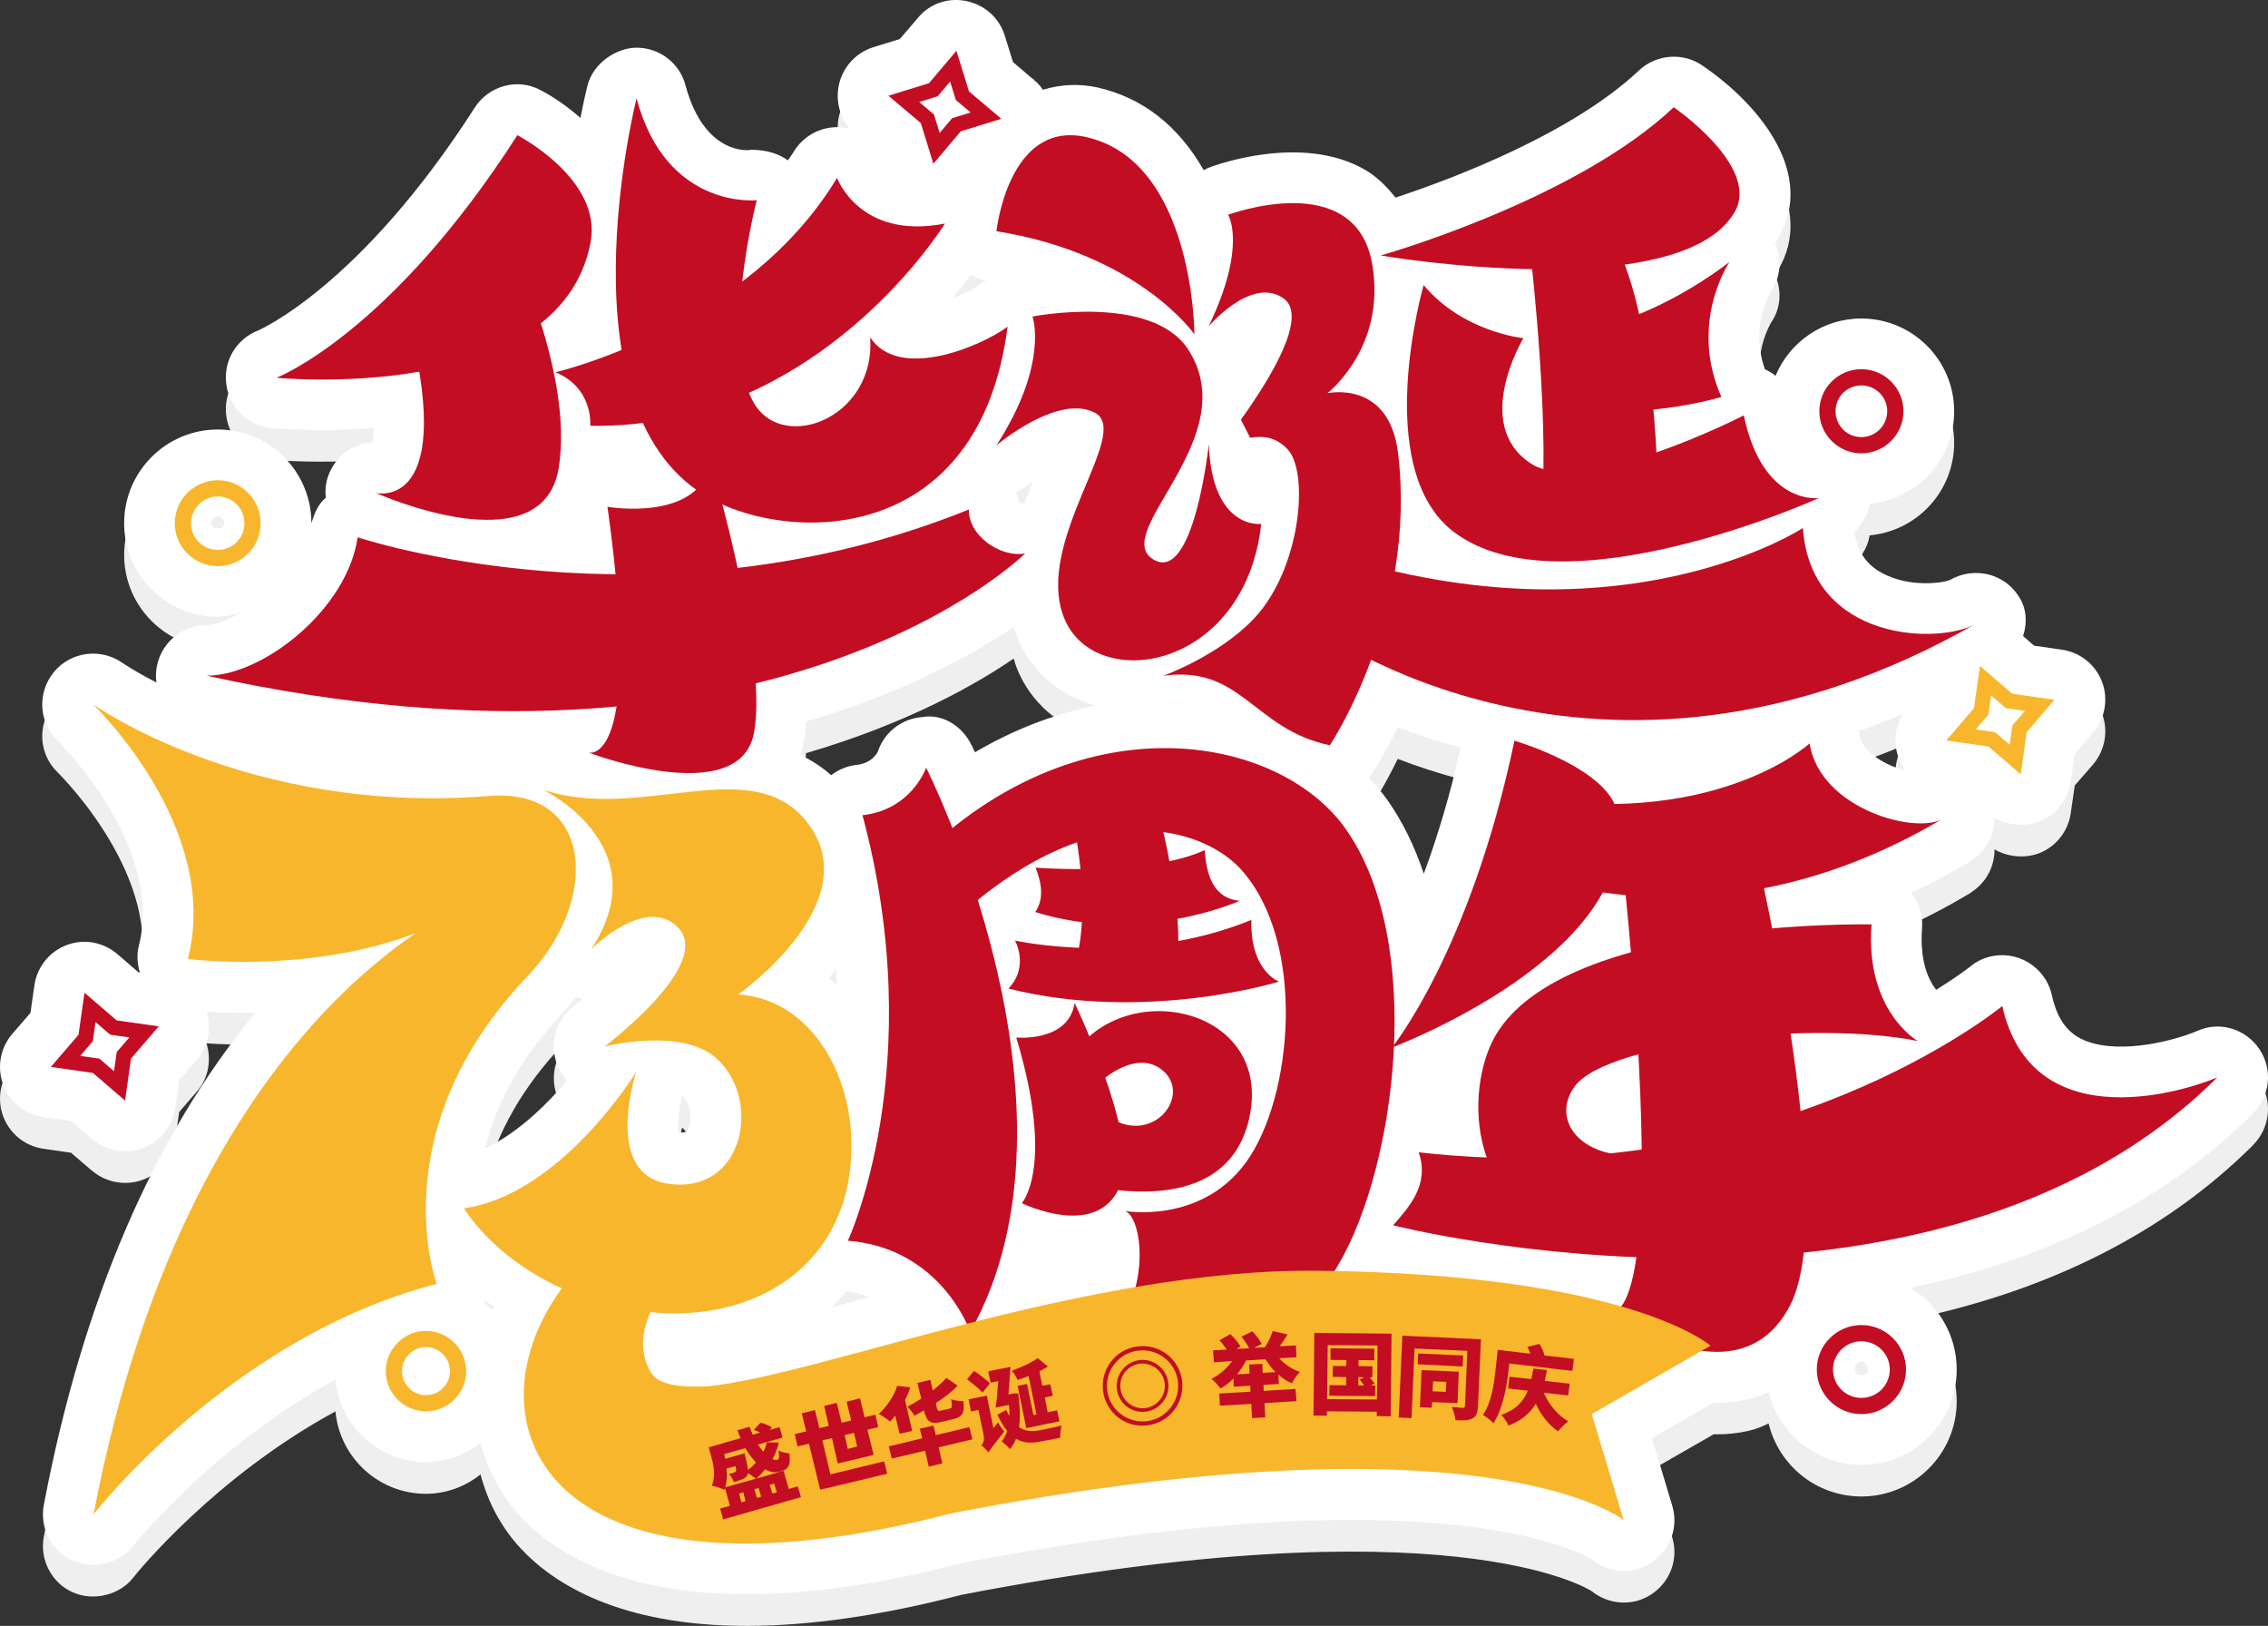 <?xml version="1.0" encoding="iso-8859-1"?>
<!-- Generator: Adobe Illustrator 22.1.0, SVG Export Plug-In . SVG Version: 6.00 Build 0)  -->
<svg version="1.1" id="&#x56FE;&#x5C42;_1" xmlns="http://www.w3.org/2000/svg" xmlns:xlink="http://www.w3.org/1999/xlink" x="0px"
	 y="0px" viewBox="0 0 841.954 603.462" style="enable-background:new 0 0 841.954 603.462;" xml:space="preserve">
<rect x="0" y="0" width="841.954" height="603.462" fill="#333333" stroke="none"/>
<g>
	<path style="fill:#EFEFEF;" d="M838.787,401.213c-4.992-7.567-14.765-10.562-22.91-6.884c-10.93,4.572-31.475,9.038-43.508,2.89
		c-5.465-2.837-8.88-7.987-10.667-16.184c-1.419-6.305-6.095-11.56-12.296-13.714c-6.305-2.154-13.084-0.893-18.023,3.205
		c-1.261,0.998-5.622,4.256-12.611,8.618c-2.627-3.363-6.2-10.299-5.255-22.805c0.42-4.729-1.051-9.458-3.993-13.189
		c6.936-3.258,13.662-6.778,20.283-10.719c0.893-0.473,1.787-1.051,2.47-1.576c5.36-3.678,8.197-9.563,8.145-15.606
		c4.782,2.837,11.192,3.415,16.342,1.524c6.411-2.417,11.035-8.145,11.98-15.028l1.471-10.194l6.778-7.777
		c4.466-5.255,5.78-12.506,3.363-18.917c-2.417-6.463-8.197-11.035-15.028-11.98l-10.194-1.471l-4.099-3.573
		c1.629-5.044,1.261-9.931-1.209-14.082c-2.522-4.309-6.568-7.409-11.402-8.723c-4.834-1.209-9.984-0.631-14.45,1.944
		c-2.207,1.103-14.87,3.048-25.064-2.417c-6.043-3.153-9.406-8.092-10.509-15.396c3.1-2.995,5.044-6.621,5.675-10.457
		c17.55-1.576,31.37-16.342,31.37-34.312c0-18.969-15.448-34.418-34.47-34.418c-14.345,0-26.641,8.775-31.843,21.281
		c-1.103-0.946-2.417-1.734-3.783-2.365c-0.053-0.053-0.105-0.053-0.158-0.105c-5.833-16.289,2.417-29.215,2.47-29.321
		c3.521-5.255,3.836-11.875,1.209-17.655c0.473-0.473,0.893-0.998,1.261-1.629c13.925-23.646-6.463-49.341-28.165-64.106
		c-7.041-4.939-17.077-4.256-23.541,1.839c-24.907,23.488-69.045,40.145-90.379,47.186c-3.468-4.466-7.304-7.987-11.245-10.299
		c-23.698-13.714-56.224-1.471-57.59-0.998c-0.788,0.315-1.576,0.683-2.365,1.103C437.389,58.352,424.095,48,407.438,44.217
		c-6.621-1.419-13.189-1.261-20.283,0.841c-0.946-1.366-1.997-2.575-3.258-3.573l-0.263-0.263l0.21-0.525l-0.368,0.42l-7.409-6.306
		l-3.048-9.774c-1.997-6.568-7.409-11.508-14.45-12.926c-7.041-1.366-13.767,1.261-17.866,6.358l-6.673,7.777l-9.721,2.995
		c-6.621,2.049-11.56,7.514-12.926,14.24c-1.209,5.833,0.42,11.77,4.204,16.132c-0.998-0.263-2.049-0.473-3.1-0.578
		c-7.251-0.683-14.187,2.943-17.866,9.09c-0.683,1.103-1.419,2.154-2.154,3.153c-3.415-2.522-7.882-3.888-13.662-3.941
		c-0.21,0.263-17.235,2.522-24.329-23.908c-2.154-8.25-9.616-13.977-18.181-13.977c-7.094,0-16.079,5.412-18.233,14.187
		c-0.158,0.631-1.261,4.992-2.575,11.875c-4.834-4.204-9.931-7.777-14.713-10.246c-8.355-4.677-19.284-1.839-24.591,6.516
		c-42.51,66.313-79.975,82.444-80.29,82.602c-8.197,3.153-13.084,11.402-11.875,20.073c1.156,8.67,8.092,15.343,16.815,16.237
		c2.102,0.158,19.179,1.471,37.833-0.105c-0.053,2.259-0.21,3.993-0.42,5.307c-7.304,0.473-14.03,5.412-16.499,12.769
		c-0.841,2.522-1.103,5.149-0.788,7.829c-2.91,2.365-4.269,5.898-5.36,9.432c-0.013-19.166-15.56-34.759-34.733-34.759
		c-19.179,0-34.785,15.606-34.785,34.785s15.606,34.733,34.785,34.733c3.14,0,5.964-0.998,8.854-1.787
		c-4.795,2.811-9.419,4.834-12.953,4.834c-9.563,0-17.655,7.199-18.759,16.762c-0.158,1.576-0.158,3.1,0.053,4.571
		c-7.672-3.941-12.033-6.883-12.664-7.304c-8.04-5.622-19.179-4.151-25.38,3.415c-6.306,7.724-5.675,18.706,1.419,25.537
		c1.629,1.629,39.462,39.514,30.056,76.297c-0.814,3.232-0.466,6.516,0.407,9.695l-0.512-0.079l-7.724-6.673
		c-5.255-4.571-12.664-5.885-18.917-3.415c-6.463,2.417-11.035,8.197-11.98,14.976l-1.471,10.194l-6.726,7.777
		c-4.519,5.255-5.78,12.506-3.363,18.917s8.145,11.035,14.976,11.98l10.194,1.471l7.829,6.726h0.053
		c3.363,2.89,7.724,4.466,12.191,4.466c2.365,0,4.677-0.42,6.673-1.209c6.411-2.417,10.982-8.145,11.928-14.923l1.471-10.194
		l6.673-7.724c4.256-4.939,5.347-11.639,3.468-17.76c4.979,0.342,10.798,0.578,18.128,0.42
		c-37.728,45.662-64.158,107.036-78.503,182.597c-1.681,8.512,2.837,17.235,10.614,20.703c7.777,3.521,17.655,1.051,22.647-5.517
		c1.261-1.629,30.109-37.255,74.983-61.584c1.576,17.13,16.026,30.582,33.577,30.582c7.409,0,14.503-2.575,20.283-7.199
		c2.732,10.404,7.724,19.705,14.818,27.376c12.191,13.136,36.624,28.848,84.021,28.848c23.435,0,50.339-3.888,79.607-11.508
		c180.39-34.733,232.305-2.47,233.987-1.419c6.463,5.255,15.659,5.727,22.385,1.103c6.936-4.677,9.984-13.136,7.567-21.071
		l-7.514-25.064l22.963-13.189l1.156,0.053c3.993,0,7.882-0.42,11.613-1.261c2.785-0.631,5.255-1.629,7.567-2.785
		c3.731,15.554,17.76,27.114,34.47,27.114c19.495,0,35.363-15.869,35.363-35.363c0-12.821-6.883-24.119-17.182-30.319
		c52.178-10.877,94.898-32.578,127.214-64.736v-0.053C842.781,418.606,843.779,408.622,838.787,401.213z M704.9,293.284
		c0.631,1.576,1.419,3.048,2.365,4.414c-2.89-0.736-6.358-1.997-9.668-4.099c-2.417-1.524-6.568-4.677-7.251-8.828
		c-0.053-0.578-0.21-1.156-0.315-1.681c5.36-1.839,10.824-3.941,16.447-6.305C703.429,281.724,702.798,287.819,704.9,293.284z
		 M693.445,520.072c0,2.732-4.887,2.732-4.887,0c0-1.629,1.314-2.943,2.47-2.943C692.132,517.129,693.445,518.443,693.445,520.072z
		 M663.461,172.021c-0.007-0.013-0.007-0.013-0.007-0.013l0,0C663.461,172.008,663.455,172.008,663.461,172.021z M595.566,423.269
		l-0.013-0.013v-0.026l0.013,0.013C595.566,423.256,595.566,423.256,595.566,423.269z M542.271,289.238
		c-3.731,16.604-8.302,32.263-13.714,46.818c-3.468-10.404-8.039-19.652-13.662-27.587c-1.892-2.627-4.099-5.255-6.778-7.987
		c0.42-0.525,0.841-1.051,1.209-1.629c0.525-0.736,4.519-6.884,9.563-17.182C526.087,284.456,534.021,287.031,542.271,289.238z
		 M441.672,276.719c-0.013,0-0.013,0-0.026,0l0,0C441.652,276.719,441.665,276.719,441.672,276.719z M183.541,496.847
		c-0.21,0.368-0.473,0.788-0.683,1.156c-0.998-0.998-2.049-1.944-3.205-2.89c0.105-0.263,0.21-0.473,0.315-0.736
		C181.176,495.218,182.385,496.058,183.541,496.847z M207.396,408.254c0.841,1.681,1.839,3.205,3.1,4.572
		c-6.095,7.251-17.55,19.284-30.529,25.222c4.571-18.076,14.503-35.206,29.583-51.022c1.629-1.681,2.943-3.468,4.204-5.255
		c0.893,0.263,1.787,0.525,2.732,0.683c-1.103,0.893-2.259,1.787-3.415,2.627C205.978,390.441,203.613,400.162,207.396,408.254z
		 M310.334,371.209c0.158,2.049,0.21,4.046,0.315,6.095c-0.946-0.841-1.944-1.681-2.943-2.47
		C308.6,373.679,309.493,372.471,310.334,371.209z M314.117,491.066c3.31,0.368,6.148,1.103,8.618,2.154l-4.624,1.209
		c-3.153,0.841-6.253,1.681-9.248,2.47C310.701,495.007,312.435,493.063,314.117,491.066z M342.492,277.888
		c-7.567,0.525-14.082,5.465-16.552,12.664c-0.21,0.578-2.154,4.466-7.882,5.097c-3.521,0.368-6.831,1.787-9.511,3.836
		c-3.415-3.048-7.251-5.57-11.56-7.567c0.578-1.314,1.051-2.837,1.314-4.414c0.525-2.522,0.788-5.255,0.893-7.934
		c38.201-11.192,63.686-25.905,77.137-35.153c0.315,1.209,0.683,2.417,1.156,3.626c5.097,12.664,15.606,21.807,29.268,25.59
		c-15.343,3.1-30.424,8.88-44.822,17.34c-0.683-1.524-1.156-2.47-1.314-2.732C357.099,280.988,349.638,276.627,342.492,277.888z
		 M366.137,115.994c-1.209,0.473-2.312,1.103-3.363,1.892c-1.944,1.419-5.255,3.1-9.143,4.466c2.785-3.31,5.097-6.253,6.884-8.618
		C362.249,114.786,364.141,115.574,366.137,115.994z M383.372,190.399c-0.998,2.627-1.997,5.36-2.995,8.092
		c-0.368,0-0.736-0.053-1.103-0.053c-0.315,0-0.578,0.053-0.893,0.053c-0.21-1.471-0.578-2.89-1.051-4.256
		c1.681-0.631,3.31-1.576,4.729-2.785C382.479,191.135,382.899,190.767,383.372,190.399z M251.903,432.058
		c-0.315-2.943,0.053-8.355,1.314-13.557c0.053,0.053,0.105,0.053,0.105,0.105c3.153,2.68,3.731,8.723,2.154,12.243
		C255.16,431.637,254.635,432.268,251.903,432.058z M83.336,205.953c0,2.732-4.939,2.627-4.992,0c0-1.366,1.156-2.522,2.522-2.522
		c1.261,0,2.292,1.13,2.378,2.43l-4.9,0.092H83.336z"/>
	<path style="fill:#FFFFFF;" d="M838.787,389.46c-4.992-7.567-14.765-10.562-22.91-6.884c-10.93,4.572-31.475,9.038-43.508,2.89
		c-5.465-2.837-8.88-7.987-10.667-16.184c-1.419-6.306-6.095-11.56-12.296-13.714c-6.305-2.154-13.084-0.893-18.023,3.205
		c-1.261,0.998-5.622,4.256-12.611,8.618c-2.627-3.363-6.2-10.299-5.255-22.805c0.42-4.729-1.051-9.458-3.993-13.189
		c6.936-3.258,13.662-6.778,20.283-10.719c0.893-0.473,1.787-1.051,2.47-1.576c5.36-3.678,8.197-9.563,8.145-15.606
		c4.782,2.837,11.192,3.415,16.342,1.524c6.411-2.417,11.035-8.145,11.98-15.028l1.471-10.194l6.778-7.777
		c4.466-5.255,5.78-12.506,3.363-18.917c-2.417-6.463-8.197-11.035-15.028-11.98l-10.194-1.471l-4.099-3.573
		c1.629-5.044,1.261-9.931-1.209-14.082c-2.522-4.309-6.568-7.409-11.402-8.723c-4.834-1.209-9.984-0.631-14.45,1.944
		c-2.207,1.103-14.87,3.048-25.064-2.417c-6.043-3.153-9.406-8.092-10.509-15.396c3.1-2.995,5.044-6.621,5.675-10.457
		c17.55-1.576,31.37-16.342,31.37-34.312c0-18.969-15.448-34.418-34.47-34.418c-14.345,0-26.641,8.775-31.843,21.281
		c-1.103-0.946-2.417-1.734-3.783-2.365c-0.053-0.053-0.105-0.053-0.158-0.105c-5.833-16.289,2.417-29.215,2.47-29.321
		c3.521-5.255,3.836-11.875,1.209-17.655c0.473-0.473,0.893-0.998,1.261-1.629c13.925-23.646-6.463-49.341-28.165-64.106
		c-7.041-4.939-17.077-4.256-23.541,1.839c-24.907,23.488-69.045,40.145-90.379,47.186c-3.468-4.466-7.304-7.987-11.245-10.299
		c-23.698-13.714-56.224-1.471-57.59-0.998c-0.788,0.315-1.576,0.683-2.365,1.103c-9.458-16.552-22.752-26.903-39.409-30.687
		c-6.621-1.419-13.189-1.261-20.283,0.841c-0.946-1.366-1.997-2.575-3.258-3.573l-0.263-0.263l0.21-0.525l-0.368,0.42l-7.409-6.306
		l-3.048-9.774c-1.997-6.568-7.409-11.508-14.45-12.926c-7.041-1.366-13.767,1.261-17.866,6.358l-6.673,7.777l-9.721,2.995
		c-6.621,2.049-11.56,7.514-12.926,14.24c-1.209,5.833,0.42,11.77,4.204,16.132c-0.998-0.263-2.049-0.473-3.1-0.578
		c-7.251-0.683-14.187,2.943-17.866,9.09c-0.683,1.103-1.419,2.154-2.154,3.153c-3.415-2.522-7.882-3.888-13.662-3.941
		c-0.21,0.263-17.235,2.522-24.329-23.908c-2.154-8.25-9.616-13.977-18.181-13.977c-7.094,0-16.079,5.412-18.233,14.187
		c-0.158,0.631-1.261,4.992-2.575,11.875c-4.834-4.204-9.931-7.777-14.713-10.246c-8.355-4.677-19.284-1.839-24.591,6.516
		c-42.51,66.313-79.975,82.444-80.29,82.602c-8.197,3.153-13.084,11.402-11.875,20.073c1.156,8.67,8.092,15.343,16.815,16.237
		c2.102,0.158,19.179,1.471,37.833-0.105c-0.053,2.259-0.21,3.993-0.42,5.307c-7.304,0.473-14.03,5.412-16.499,12.769
		c-0.841,2.522-1.103,5.149-0.788,7.829c-2.91,2.365-4.269,5.898-5.36,9.432c-0.013-19.166-15.56-34.759-34.733-34.759
		c-19.179,0-34.785,15.606-34.785,34.785s15.606,34.733,34.785,34.733c3.14,0,5.964-0.998,8.854-1.787
		c-4.795,2.811-9.419,4.834-12.953,4.834c-9.563,0-17.655,7.199-18.759,16.762c-0.158,1.576-0.158,3.1,0.053,4.571
		c-7.672-3.941-12.033-6.883-12.664-7.304c-8.04-5.622-19.179-4.151-25.38,3.415c-6.306,7.724-5.675,18.706,1.419,25.537
		c1.629,1.629,39.462,39.514,30.056,76.297c-0.814,3.232-0.466,6.516,0.407,9.695l-0.512-0.079l-7.724-6.673
		c-5.255-4.572-12.664-5.885-18.917-3.415c-6.463,2.417-11.035,8.197-11.98,14.976l-1.471,10.194l-6.726,7.777
		c-4.519,5.255-5.78,12.506-3.363,18.916c2.417,6.411,8.145,11.035,14.976,11.98l10.194,1.471l7.829,6.726h0.053
		c3.363,2.89,7.724,4.466,12.191,4.466c2.365,0,4.677-0.42,6.673-1.209c6.411-2.417,10.982-8.145,11.928-14.923l1.471-10.194
		l6.673-7.724c4.256-4.939,5.347-11.639,3.468-17.76c4.979,0.342,10.798,0.578,18.128,0.42
		C57.063,421.566,30.632,482.939,16.287,558.5c-1.681,8.512,2.837,17.235,10.614,20.703c7.777,3.521,17.655,1.051,22.647-5.517
		c1.261-1.629,30.109-37.255,74.983-61.584c1.576,17.13,16.026,30.582,33.577,30.582c7.409,0,14.503-2.575,20.283-7.199
		c2.732,10.404,7.724,19.705,14.818,27.376c12.191,13.136,36.624,28.848,84.021,28.848c23.435,0,50.339-3.888,79.607-11.508
		c180.39-34.733,232.305-2.47,233.987-1.419c6.463,5.255,15.659,5.727,22.385,1.103c6.936-4.677,9.984-13.136,7.567-21.071
		l-7.514-25.064l22.963-13.189l1.156,0.053c3.993,0,7.882-0.42,11.613-1.261c2.785-0.63,5.255-1.629,7.567-2.785
		c3.731,15.554,17.76,27.114,34.47,27.114c19.495,0,35.363-15.869,35.363-35.363c0-12.821-6.883-24.119-17.182-30.319
		c52.178-10.877,94.898-32.578,127.214-64.736v-0.053C842.781,406.853,843.779,396.869,838.787,389.46z M704.9,281.531
		c0.631,1.576,1.419,3.048,2.365,4.414c-2.89-0.736-6.358-1.997-9.668-4.099c-2.417-1.524-6.568-4.677-7.251-8.828
		c-0.053-0.578-0.21-1.156-0.315-1.681c5.36-1.839,10.824-3.941,16.447-6.305C703.429,269.971,702.798,276.066,704.9,281.531z
		 M693.445,508.319c0,2.732-4.887,2.732-4.887,0c0-1.629,1.314-2.943,2.47-2.943C692.132,505.377,693.445,506.69,693.445,508.319z
		 M663.461,160.269c-0.007-0.013-0.007-0.013-0.007-0.013l0,0C663.461,160.255,663.455,160.255,663.461,160.269z M595.566,411.517
		l-0.013-0.013v-0.026l0.013,0.013C595.566,411.503,595.566,411.503,595.566,411.517z M542.271,277.485
		c-3.731,16.604-8.302,32.263-13.714,46.818c-3.468-10.404-8.039-19.652-13.662-27.587c-1.892-2.627-4.099-5.255-6.778-7.987
		c0.42-0.525,0.841-1.051,1.209-1.629c0.525-0.736,4.519-6.884,9.563-17.182C526.087,272.704,534.021,275.278,542.271,277.485z
		 M441.672,264.966c-0.013,0-0.013,0-0.026,0l0,0C441.652,264.966,441.665,264.966,441.672,264.966z M183.541,485.094
		c-0.21,0.368-0.473,0.788-0.683,1.156c-0.998-0.998-2.049-1.944-3.205-2.89c0.105-0.263,0.21-0.473,0.315-0.736
		C181.176,483.465,182.385,484.306,183.541,485.094z M207.396,396.502c0.841,1.681,1.839,3.205,3.1,4.572
		c-6.095,7.251-17.55,19.284-30.529,25.222c4.571-18.076,14.503-35.206,29.583-51.022c1.629-1.681,2.943-3.468,4.204-5.255
		c0.893,0.263,1.787,0.525,2.732,0.683c-1.103,0.893-2.259,1.787-3.415,2.627C205.978,378.689,203.613,388.41,207.396,396.502z
		 M310.334,359.457c0.158,2.049,0.21,4.046,0.315,6.095c-0.946-0.841-1.944-1.681-2.943-2.47
		C308.6,361.926,309.493,360.718,310.334,359.457z M314.117,479.314c3.31,0.368,6.148,1.103,8.618,2.154l-4.624,1.209
		c-3.153,0.841-6.253,1.681-9.248,2.47C310.701,483.255,312.435,481.311,314.117,479.314z M342.492,266.135
		c-7.567,0.525-14.082,5.465-16.552,12.664c-0.21,0.578-2.154,4.466-7.882,5.097c-3.521,0.368-6.831,1.787-9.511,3.836
		c-3.415-3.048-7.251-5.57-11.56-7.567c0.578-1.314,1.051-2.837,1.314-4.414c0.525-2.522,0.788-5.255,0.893-7.934
		c38.201-11.192,63.686-25.905,77.137-35.153c0.315,1.209,0.683,2.417,1.156,3.626c5.097,12.664,15.606,21.807,29.268,25.59
		c-15.343,3.1-30.424,8.88-44.822,17.34c-0.683-1.524-1.156-2.47-1.314-2.732C357.099,269.236,349.638,264.874,342.492,266.135z
		 M366.137,104.242c-1.209,0.473-2.312,1.103-3.363,1.892c-1.944,1.419-5.255,3.1-9.143,4.466c2.785-3.31,5.097-6.253,6.884-8.618
		C362.249,103.033,364.141,103.821,366.137,104.242z M383.372,178.647c-0.998,2.627-1.997,5.36-2.995,8.092
		c-0.368,0-0.736-0.053-1.103-0.053c-0.315,0-0.578,0.053-0.893,0.053c-0.21-1.471-0.578-2.89-1.051-4.256
		c1.681-0.631,3.31-1.576,4.729-2.785C382.479,179.382,382.899,179.014,383.372,178.647z M251.903,420.305
		c-0.315-2.943,0.053-8.355,1.314-13.557c0.053,0.053,0.105,0.053,0.105,0.105c3.153,2.68,3.731,8.723,2.154,12.243
		C255.16,419.884,254.635,420.515,251.903,420.305z M83.336,194.2c0,2.732-4.939,2.627-4.992,0c0-1.366,1.156-2.522,2.522-2.522
		c1.261,0,2.292,1.13,2.378,2.43l-4.9,0.092H83.336z"/>
	<g>
		<path style="fill:#FFFFFF;" d="M832.639,409.428c4.519-4.519,5.255-11.665,1.681-16.972c-3.573-5.36-10.457-7.514-16.394-4.939
			c-10.194,4.256-33.419,10.299-48.027,2.732c-6.883-3.573-11.297-10.036-13.452-19.81c-0.998-4.519-4.361-8.25-8.775-9.774
			c-4.414-1.524-9.301-0.683-12.926,2.312c-0.197,0.184-6.161,4.834-16.71,11.219c-2.273-1.721-11.389-9.721-9.879-30.082
			c0.315-3.678-0.946-7.304-3.415-10.036c-1.879-2.023-4.585-2.654-7.225-3.284c9.668-4.007,19.586-8.88,29.715-14.844
			c0.683-0.368,1.366-0.788,1.997-1.261c5.938-4.099,7.567-12.243,3.626-18.339c-3.993-6.043-11.928-8.04-18.128-4.256
			c-2.837,0.368-11.718-0.473-19.967-5.675c-3.941-2.47-8.775-6.673-9.721-12.611c-0.342-2.115-1.366-3.954-2.601-5.609
			c12.375-3.954,25.117-9.143,38.214-15.475l-0.617,4.322l-7.724,9.09c-3.205,3.731-4.151,8.88-2.365,13.504
			c1.734,4.572,5.833,7.829,10.667,8.512l11.77,1.681l8.985,7.724c2.47,2.154,5.622,3.258,8.775,3.258
			c1.576,0,3.205-0.263,4.729-0.841c4.624-1.734,7.882-5.885,8.565-10.719l1.681-11.77l7.777-8.985
			c3.205-3.731,4.151-8.88,2.417-13.504c-1.734-4.624-5.833-7.882-10.719-8.565l-11.77-1.681l-8.322-7.159
			c2.246-4.02,3.146-8.631,0.65-12.913c-3.678-6.358-11.928-8.565-18.286-4.887c-0.158,0.053-0.263,0.158-0.42,0.21
			c-3.836,1.997-18.496,3.678-30.056-2.417c-8.42-4.388-12.861-11.783-13.622-22.424c4.46-3.258,7.186-8.526,5.675-13.977
			c0.88,0.079,1.642,0.512,2.535,0.512c16.026,0,29.11-13.031,29.11-29.058s-13.084-29.058-29.11-29.058
			s-29.058,13.031-29.058,29.058c0,2.706,0.847,5.149,1.544,7.632c-1.117-2.43-2.161-5.215-2.91-8.841
			c-0.893-4.151-3.626-7.619-7.409-9.406c-0.578-0.276-1.235,0.21-1.839,0.026c-0.026-0.066,0.026-0.131,0-0.184
			c-8.88-20.073,1.366-36.362,1.892-37.15c3.271-4.887,2.47-11.087-1.143-15.58c0.998-1.261,2.627-2.049,3.455-3.442
			c12.033-20.44-6.778-43.455-26.588-56.96c-5.149-3.573-12.243-2.995-16.815,1.314c-27.665,26.115-78.057,43.85-96.126,49.63
			c-3.691-5.544-7.921-9.668-11.856-11.954c-20.808-12.033-49.813-1.839-52.966-0.631c-2.443,0.92-4.434,2.457-6.056,4.335
			c-7.363-15.37-19.232-29.268-38.923-33.708c-7.803-1.892-14.989-0.539-21.675,2.286c-0.762-2.365-2.095-4.532-4.072-6.174
			l-9.038-7.672l-3.521-11.297c-1.419-4.677-5.307-8.197-10.141-9.196c-4.887-0.788-9.774,0.683-12.926,4.519l-7.672,8.985
			l-11.245,3.468c-4.729,1.471-8.25,5.36-9.248,10.194c-0.998,4.782,0.736,9.774,4.519,12.926l8.985,7.672l3.468,11.297
			c0.657,2.115,1.938,3.875,3.429,5.386c-9.668-1.366-13.051-7.304-13.728-8.907c-1.839-4.729-6.148-8.04-11.245-8.565
			c-5.255-0.42-10.194,2.049-12.821,6.463c-2.01,3.337-4.512,6.122-6.805,9.169c-0.473-0.906-0.723-1.905-1.392-2.706
			c-2.785-3.258-6.936-4.571-11.402-4.677c-4.256,0.683-22.857,0.21-30.372-27.849c-1.524-5.885-6.883-9.984-12.979-9.984
			c-5.202,0-11.56,4.151-13.031,10.141c-0.315,1.261-2.299,9.537-4.217,21.452c-6.726-7.238-14.476-13.123-20.848-16.407
			c-6.095-3.363-13.767-1.209-17.498,4.677c-43.771,68.362-82.55,84.599-82.865,84.704c-5.833,2.259-9.353,8.197-8.512,14.345
			c0.841,6.2,5.833,10.982,12.033,11.613c1.103,0.105,8.145,0.736,18.496,0.736c6.792,0,15.199-0.447,24.073-1.353
			c0.795,13.136-1.846,16.644-1.32,16.907c-6.621-1.681-13.557,2.207-15.764,8.775c-1.064,3.087-0.736,6.279,0.368,9.13
			c-0.473,0.21-1.025-0.092-1.471,0.171c-3.415,2.102-5.675,5.57-6.253,9.511c-2.995,20.545-28.848,39.882-42.72,39.882
			c-6.884,0-12.611,5.149-13.399,11.98c-0.736,6.831,3.783,13.136,10.509,14.608c43.981,9.668,83.022,13.557,117.335,13.557
			c5.215,0,9.603-0.617,14.601-0.788c-0.256,1.261,0.118,2.443,0.23,3.691c-0.039-0.013-0.079,0-0.118-0.013
			c-4.099-1.392-8.026-0.145-11.376,2.128c-4.348-0.709-9.044-0.893-14.056-0.447c-82.497,6.936-137.565-31.212-138.196-31.633
			c-5.727-4.046-13.714-3.048-18.128,2.417c-4.466,5.465-4.046,13.399,1.051,18.286c0.42,0.42,41.879,40.881,31.475,81.446
			c-0.946,3.731-0.263,7.724,1.892,10.93c2.154,3.153,5.57,5.255,9.406,5.78c1.419,0.158,17.55,2.47,39.147,0.578
			c-32.211,35.468-67.416,94.215-85.597,189.69c-1.209,6.095,1.997,12.243,7.672,14.765c1.787,0.841,3.626,1.209,5.517,1.209
			c4.046,0,8.04-1.839,10.614-5.202c0.434-0.525,33.918-42.562,85.637-67.587c-0.473,2.049-1.248,3.98-1.248,6.161
			c0,15.659,12.716,28.427,28.375,28.427c10.128,0,18.634-5.649,23.672-13.649c1.248,13.189,6.108,25.511,15.37,35.508
			c10.877,11.77,33.997,27.166,80.08,27.166c21.071,0,46.923-3.205,78.609-11.455c187.116-35.994,238.19-0.368,238.4-0.263
			c4.571,3.783,11.087,4.151,15.974,0.788c4.939-3.31,7.146-9.406,5.412-15.081l-8.723-29.11l28.283-16.289
			c0.749,0.026,1.445,0.315,2.194,0.315c3.468,0,6.989-0.368,10.404-1.156c4.966-1.156,9.222-3.757,13.347-6.542
			c-0.013,0.263-0.158,0.486-0.158,0.762c0,16.552,13.504,30.004,30.056,30.004s30.004-13.452,30.004-30.004
			c0-16.499-13.452-29.951-30.004-29.951c-4.072,0-7.934,0.841-11.481,2.312c0.328-1.13,0.722-2.128,0.998-3.337
			C733.8,470.552,789.933,451.937,832.639,409.428z M356.732,69.456l6.529-7.698c-1.872,4.099-3.324,7.724-4.276,11.271
			c-1.346-1.103-2.601-2.128-4.237-2.654C355.326,69.89,356.232,70.061,356.732,69.456z M293.979,263.731
			c44.598-12.545,72.881-30.201,86.28-40.579c0.447,3.744,0.775,7.488,2.22,11.14c6.043,15.028,20.966,24.224,38.358,24.224
			c0.328,0,0.67-0.053,0.998-0.066c2.765,3.613,6.66,6.161,11.875,5.741c3.363-0.525,5.491,0.328,7.961,0.775
			c-27.77-2.023-56.211,5.491-82.083,21.964c-2.016-4.466-3.448-7.383-3.803-8.079c-2.365-4.834-7.514-8.25-12.926-7.356
			c-5.412,0.368-10.089,3.993-11.823,9.09c0,0.105-2.785,7.567-12.401,8.67c-3.888,0.42-7.409,2.522-9.616,5.78
			c-0.164,0.236,0.013,0.565-0.131,0.814c-5.662-6.7-12.283-10.47-19.33-12.821c1.373-2.627,2.89-5.189,3.488-8.329
			C293.677,271.482,293.874,267.659,293.979,263.731z M248.96,401.966c0.21-0.631,0.368-1.261,0.473-1.944
			c3.153,0.473,5.78,1.366,7.409,2.732c5.15,4.414,5.99,13.136,3.573,18.444c-1.787,4.151-5.044,5.622-12.664,3.783
			C245.334,421.146,246.438,409.743,248.96,401.966z M537.128,394.57c-1.406,6.24-1.701,13.097-1.333,20.112
			c-2.516-0.223-4.762-0.026-7.317-0.302c0.847-5.452,1.327-11.074,1.806-16.67C532.34,396.804,534.52,395.818,537.128,394.57z
			 M595.342,411.267c0.039-0.039,0.171-0.092,0.21-0.131c0.007,0.131,0.013,0.263,0.013,0.381
			C595.566,411.451,595.329,411.333,595.342,411.267z M386.111,462.972c3.711,0.893,7.764,1.629,12.184,1.629
			c3.606,0,7.304-0.946,10.943-2.076c0.158,1.235,0.355,2.259,0.328,3.915c-8.907,1.668-17.531,3.455-26.194,5.412
			C384.252,468.87,385.408,465.993,386.111,462.972z M314.078,341.828c1.813,14.056,2.299,26.917,2.036,38.831
			c-0.749-1.103-1.241-2.391-2.049-3.442c-4.099-5.307-8.88-9.774-14.187-13.189C305.447,357.959,310.314,350.182,314.078,341.828z
			 M252.783,500.674c16.256-0.368,31.449-4.453,44.099-12.585c6.181-3.954,10.706-9.34,15.205-14.713
			c0.558,0.105,1.031,0.486,1.609,0.525c10.168,0.801,16.972,5.044,22.214,9.642c-4.637,1.235-9.616,2.496-14.069,3.704
			c-25.117,6.726-46.818,12.611-59.797,13.872c-1.734,0.105-3.258,0.105-4.466,0.105c-3.048-0.053-4.466-0.158-4.887,0.263
			C252.605,501.252,252.842,500.91,252.783,500.674z M378.591,175.599c5.044-4.204,11.087-7.672,15.606-9.406
			c-1.051,2.837-2.365,5.99-3.521,8.67c-2.279,5.452-4.65,11.691-6.752,18.194c-1.819-0.499-3.613-1.169-5.544-0.906
			c-1.156,1.103-4.571-1.576-5.255-3.048c0-4.361-2.154-8.512-5.78-11.035c-0.525-0.368-1.195-0.381-1.773-0.67
			c0.059-0.066,0.125-0.118,0.184-0.184C370.118,178.725,374.873,178.752,378.591,175.599z M467.656,175.284
			c0.532,1.038,0.762,3.389,0.906,5.859c-0.374,0.039-0.683-0.158-1.064-0.079c-0.867-0.092-2.246-2.417-3.442-6.214
			C465.278,174.942,466.539,175.494,467.656,175.284z M527.584,341.289c-3.258-15.383-8.742-29.675-17.104-41.472
			c-2.943-4.151-6.555-7.869-10.404-11.389c1.879-1.025,3.547-2.47,4.782-4.322c0.525-0.801,5.563-8.486,11.271-21.071
			c9.222,3.836,20.322,7.488,32.513,10.588C542.606,302.05,534.849,324.409,527.584,341.289z M457.725,135.887
			c-0.374-1.471-1.156-2.929-1.708-4.401c0.933-0.644,2.154-0.709,2.916-1.603c1.314-1.524,2.943-3.048,4.519-4.361
			C462.244,128.137,460.299,131.684,457.725,135.887z M359.517,94.127c2.023,2.522,4.874,4.414,8.302,4.966
			c6.496,1.038,11.219,2.969,16.631,4.571c-1.734,0.263-3.067,0.499-3.704,0.631c-2.338,0.434-3.816,2.417-5.537,4.007
			c-3.205-0.302-6.43,0.131-9.228,2.141c-5.163,3.862-16.473,8.302-26.562,7.816C349.362,108.025,356.088,99.118,359.517,94.127z
			 M221.584,171.5c3.599,0,6.719-0.841,10.187-1.077c0.933,1.563,1.681,3.258,2.719,4.755c-3.58-0.053-6.614-0.289-6.706-0.315
			c-2.411-0.46-4.808,0.013-7.074,0.92c0.23-1.406,0.138-2.916,0.282-4.361C221.19,171.421,221.387,171.513,221.584,171.5z
			 M205.662,371.542c2.509-2.627,4.197-5.596,6.292-8.407c5.307,3.652,12.414,3.363,17.038-1.314
			c4.099-4.099,11.14-8.355,11.98-11.035c-0.578,4.729-12.558,17.813-24.644,26.851c-5.097,3.836-6.778,10.772-4.046,16.552
			c1.261,2.68,3.363,4.729,5.833,6.043c-9.898,12.808-27.087,30.148-45.255,34.102C175.593,416.548,183.81,394.426,205.662,371.542z
			 M212.572,193.123c0.276,2.023,0.486,3.81,0.723,5.727c-2.233-0.118-4.769-0.053-6.929-0.21
			C208.657,197.011,210.805,195.251,212.572,193.123z M606.226,284.829c-1.36-1.59-3.205-2.68-4.795-4.085
			c1.622,0.026,3.081,0.263,4.736,0.263c10.233,0,21.012-0.801,32.165-2.312C629.878,281.571,619.29,284.027,606.226,284.829z
			 M688.821,152.636h4.361c0,1.209-0.946,2.154-2.207,2.154L688.821,152.636z M171.816,484.542c0.624-0.736,1.754-0.893,2.213-1.76
			c1.787-3.363,2.049-7.356,0.736-10.93c-0.007-0.026-0.066-0.21-0.079-0.25c4.151,3.875,9.774,7.777,16.066,11.718
			c-1.839,3.599-4.322,6.883-5.636,10.706c-0.447,1.287-0.453,2.535-0.828,3.823C181.833,492.056,177.248,487.616,171.816,484.542z
			 M688.086,508.319c0-1.576,1.366-2.943,2.943-2.943s2.89,1.314,2.89,2.943C693.918,511.577,688.086,511.577,688.086,508.319z"/>
		<path style="fill:#FFFFFF;" d="M37.726,418.728c2.47,2.102,5.57,3.205,8.723,3.205c1.576,0,3.205-0.263,4.782-0.893
			c4.571-1.734,7.829-5.833,8.512-10.667l1.681-11.718l7.672-8.933c3.205-3.731,4.151-8.933,2.417-13.504
			c-1.734-4.624-5.885-7.882-10.719-8.565l-11.718-1.681l-8.933-7.724c-3.731-3.258-8.985-4.204-13.504-2.417
			c-4.624,1.734-7.882,5.833-8.565,10.719l-1.681,11.718l-7.724,8.985c-3.205,3.731-4.151,8.933-2.417,13.504
			c1.734,4.624,5.885,7.882,10.719,8.565l11.718,1.681L37.726,418.728z"/>
		<path style="fill:#FFFFFF;" d="M80.866,223.573c16.184,0,29.373-13.189,29.373-29.373c0-16.237-13.189-29.426-29.373-29.426
			c-16.237,0-29.426,13.189-29.426,29.426C51.44,210.384,64.629,223.573,80.866,223.573z M78.344,194.2
			c0-1.366,1.156-2.522,2.522-2.522c1.314,0,2.47,1.156,2.47,2.522C83.336,196.932,78.396,196.827,78.344,194.2z"/>
	</g>
	<g>
		<g>
			<g>
				<path style="fill:#C30D23;" d="M369.906,85.819c0,0,4.436-41.432,33.329-34.938c40.078,9.008,40.171,73.215,40.171,73.215
					S422.728,94.224,369.906,85.819z"/>
			</g>
		</g>
		<g>
			<g>
				<path style="fill:#C30D23;" d="M621.336,39.807c0,0,32.48,22.172,22.537,39.046c-20.579,34.925-131.32,15.979-131.32,15.979
					S584.631,74.497,621.336,39.807z"/>
			</g>
		</g>
		<g>
			<g>
				<path style="fill:#C30D23;" d="M192.06,50.175c0,0,31.724,16.375,27.164,39.908c-11.703,60.401-116.559,50.122-116.559,50.122
					S144.706,124.046,192.06,50.175z"/>
			</g>
		</g>
		<g>
			<g>
				<path style="fill:#C30D23;" d="M236.309,36.509c0,0-29.891,118.094,28.021,148.888c30.7,16.324,99.356,16.29,109.712-64.129
					c-9.782,7.228-40.346,20.278-50.996,3.938c1.961,28.42-28.744,41.487-41.182,27.174c-10.735-12.354-8.387-47.463-0.958-78.071
					C280.907,74.309,247.354,77.962,236.309,36.509z"/>
			</g>
		</g>
		<g>
			<g>
				<path style="fill:#C30D23;" d="M359.685,189.104c-116.891,47.282-226.909,10.318-226.909,10.318
					c-3.876,26.771-35.043,51.351-56.029,51.371c211.477,46.567,303.815-45.366,303.815-45.366
					C371.078,207.046,359.39,198.565,359.685,189.104z"/>
			</g>
		</g>
		<g>
			<g>
				<path style="fill:#C30D23;" d="M494.274,205.559c107.8,34.527,175.031-9.576,175.031-9.576
					c2.977,42.571,51.142,43.243,64.252,35.491c-140.411,80.046-246.168,0.885-246.168,0.885
					C493.168,227.431,496.25,216.486,494.274,205.559z"/>
			</g>
		</g>
		<g>
			<g>
				<path style="fill:#C30D23;" d="M225.516,188.098c0,0,33.657,5.912,38.413-16.256c0,0,21.437,71.841,15.953,100.277
					s-61.38,7.222-61.38,7.222S239.09,285.096,225.516,188.098z"/>
			</g>
		</g>
		<g>
			<g>
				<path style="fill:#C30D23;" d="M150.408,114.163c0,0,30.845-1.209,36.167-29.928c0,0,26.926,52.858,20.801,89.618
					c-6.125,36.76-67.814,9.118-67.814,9.118S170.957,190.488,150.408,114.163z"/>
			</g>
		</g>
		<g>
			<g>
				<path style="fill:#C30D23;" d="M383.311,117.477c0,0,6.191,17.584-13.406,47.803c0,0,22.957-19.427,36.657-12.023
					S383.741,200.985,395,229.284s67.13,19.717,73.212-34.817c0,0-18.231,2.398-19.469-29.595c0,0-5.509,51.998-20.607,42.768
					c-16.297-9.963,33.949-45.102,13.075-77.75C427.706,108.768,383.311,117.477,383.311,117.477z"/>
			</g>
		</g>
		<g>
			<g>
				<path style="fill:#C30D23;" d="M642.008,97.275c-36.423,27.512-67.885,27.8-67.885,27.8l1.938,24.582
					c29.808,7.887,62.967-2.317,62.967-2.317C626.769,119.662,642.008,97.275,642.008,97.275z"/>
			</g>
		</g>
		<g>
			<g>
				<path style="fill:#C30D23;" d="M528.501,105.812c0,0-19.728,68.155,11.227,91.636c40.268,30.545,135.462-12.579,135.462-12.579
					s-20.792,2.932-27.83-30.694c0,0-59.703,30.567-79.069,17.86c-22.065-14.479-2.764-46.509-2.764-46.509
					S543.107,123.322,528.501,105.812z"/>
			</g>
		</g>
		<g>
			<g>
				<path style="fill:#C30D23;" d="M568.389,96.146c0,0,7.647,67.086,3.281,98.341l43.819-2.172c0,0,1.235-66.175-15.15-100.869"/>
			</g>
		</g>
		<g>
			<g>
				<path style="fill:#C30D23;" d="M310.741,66.018c0,0,8.349,23.136,40.039,16.966c0,0-46.898,76.52-131.654,75.064
					c0,0,1.305-14.019-12.908-19.875C206.217,138.173,277.249,121.669,310.741,66.018z"/>
			</g>
		</g>
		<g>
			<g>
				<path style="fill:#C30D23;" d="M562.206,274.912c0,0,35.432,10.35,38.251,26.997c8.837,52.185-83.707,86.906-83.707,86.906
					S545.873,352.97,562.206,274.912z"/>
			</g>
		</g>
		<g>
			<g>
				<path style="fill:#C30D23;" d="M694.771,343.098c0,0-118.195-2.481-140.837,43.588c-10.146,20.644-9.813,68.94,44.099,75.494
					c-6.03-7.759-3.791-25.799,9.291-33.138c-23.032,0.189-31.089-14.979-22.574-26.026c12.826-16.639,89.695-24.294,127.203-16.623
					C711.953,386.393,692.316,375.295,694.771,343.098z"/>
			</g>
		</g>
		<g>
			<g>
				<path style="fill:#C30D23;" d="M526.661,427.691c132.636,15.117,216.661-54.311,216.661-54.311
					c10.579,47.612,63.718,33.25,79.806,26.514C716.965,505.648,517.18,454.79,517.18,454.79
					C523.164,447.914,530.803,439.641,526.661,427.691z"/>
			</g>
		</g>
		<g>
			<g>
				<path style="fill:#C30D23;" d="M559.828,294.832c75.794,14.389,111.939-18.884,111.939-18.884
					c3.964,24.698,40.499,34.145,49.811,27.703c-93.279,55.611-168.691,15.249-168.691,15.249
					C556.911,314.962,561.881,302.664,559.828,294.832z"/>
			</g>
		</g>
		<g>
			<g>
				<path style="fill:#C30D23;" d="M377.263,385.091c0,0,19.368,1.869,21.685-12.796c0,0,23.12,48.113,17.537,65.912
					c-7.235,23.068-37.165,8.362-37.165,8.362S391.754,433.175,377.263,385.091z"/>
			</g>
		</g>
		<g>
			<g>
				<path style="fill:#C30D23;" d="M397.846,301.762c0,0,26.689,3.071,29.351-11.605c0,0,14.258,49.023,9.11,70.198
					c-4.501,18.511-41.121,6.192-41.121,6.192S408.111,351.321,397.846,301.762z"/>
			</g>
		</g>
		<g>
			<g>
				<path style="fill:#C30D23;" d="M603.076,327.867c0,0,39.71,8.039,46.848-20.26c0,0,33.893,139.432,14.67,176.782
					c-19.362,37.621-66.561,2.423-66.561,2.423S619.969,495.99,603.076,327.867z"/>
			</g>
		</g>
		<g>
			<g>
				<path style="fill:#F8B62D;" d="M34.499,261.381c0,0,47.789,45.598,35.249,94.544c0,0,66.985,8.725,110.537-23.634
					c0,0-108.603,36.205-145.547,229.765c0,0,50.973-65.818,127.394-85.542c0,0-21.307-56.567,33.791-114.295
					c27.068-28.36,24.202-69.879-14.351-66.776C92.201,302.637,34.499,261.381,34.499,261.381z"/>
			</g>
		</g>
		<g>
			<g>
				<path style="fill:#C30D23;" d="M320.179,302.59c24.965,93.03-5.425,157.934-5.425,157.934
					c34.818,2.698,45.454,33.841,45.454,33.841c47.013-83.998-16.403-209.446-16.403-209.446S338.538,300.502,320.179,302.59z"/>
			</g>
		</g>
		<g>
			<g>
				<path style="fill:#C30D23;" d="M359.014,337.347c52.019-44.575,89.663-27.787,101.461-14.902
					c24.668,26.94,19.581,85.018,2.005,109.072c-16.762,22.939-44.883,17.956-44.883,17.956
					c7.341,2.325,11.826,39.381-17.268,56.867c0,0,64.773,16.912,96.452-36.807c21.767-36.911,32.286-120.235,2.744-161.925
					c-24.053-33.942-93.623-47.493-152.614,5.38C346.91,312.987,360.442,317.854,359.014,337.347z"/>
			</g>
		</g>
		<g>
			<g>
				<path style="fill:#C30D23;" d="M376.779,349.092c0,0,44.55,10.015,87.778-7.656c-0.528,19.045,10.259,22.897,10.259,22.897
					s-49.452,15.343-100.436,2.595C382.224,358.608,376.779,349.092,376.779,349.092z"/>
			</g>
		</g>
		<g>
			<g>
				<path style="fill:#C30D23;" d="M384.433,322.036c0,0,41.616,3.317,62.816-6.515c0.653,10.479,3.907,17.956,12.923,18.841
					c0,0-36.438,16.496-75.864,4.152C387.362,334.155,387.042,328.535,384.433,322.036z"/>
			</g>
		</g>
		<g>
			<g>
				<path style="fill:#C30D23;" d="M407.437,402.401c0,0,13.122-12.916,23.268-5.805c12.534,8.785-1.921,28.766-18.639,18.294
					l-12.042,23.957c0,0,54.136,16.513,63.566-23.112c10.104-42.452-48.442-54.461-66.782-21.65"/>
			</g>
		</g>
		<g>
			<g>
				<g>
					<path style="fill:#C30D23;" d="M546.49,486.719c0,0-7.235,6.378-19.199,4.198c0,0,4.167,10.521-0.233,19.003
						c0,0,10.499-6.078,18.298-4.413C545.355,505.507,542.598,493.304,546.49,486.719z"/>
				</g>
			</g>
		</g>
		<g>
			<g>
				<path style="fill:#F8B62D;" d="M634.992,499.475c0,0-29.82-26.649-146.008-27.825c-86.014-0.871-184.43,38.812-226.43,42.917
					c-10.297,0.438-18.265-0.554-20.951-5.186c-14.399-24.868,29.786-55.126,29.786-55.126l-1.068-12.47
					c-101.937,16.5-125.088,173.907,82.938,119.895c199.299-38.44,249.498,2.525,249.498,2.525l-11.852-39.345L634.992,499.475z"/>
			</g>
		</g>
		<g>
			<g>
				<path style="fill:#C30D23;" d="M292.817,552.644l3.342-0.965l1.188,4.01l-28.89,8.244l-1.114-4.01l3.639-1.04l-1.857-6.61
					c0,0.223-0.149,0.446-0.223,0.668c-1.04-0.52-3.491-1.337-4.679-1.485c1.634-3.788,0.594-8.095-0.223-10.991l-0.891-3.268
					l11.808-3.416c-0.446-0.965-0.817-1.931-1.188-2.896l4.53-1.337c0.371,1.04,0.743,2.005,1.188,2.971l2.748-0.817
					c-0.743-0.371-1.634-0.743-2.376-0.965l2.525-2.674c1.485,0.297,3.193,1.114,4.233,1.708l-0.817,0.966l3.639-1.04l1.114,3.862
					l-9.135,2.599c0.668,0.965,1.337,1.931,2.079,2.674c0.52-1.114,0.965-2.302,1.188-3.49l4.456,0.074
					c-0.446,2.154-1.263,4.233-2.302,6.164c0.668,0.297,1.263,0.371,1.857,0.223c0.668-0.223,0.743-1.114,0.297-3.416
					c1.114,0.594,2.896,0.965,4.085,1.04c0.594,4.679-0.446,5.941-3.491,6.758c-1.782,0.52-3.713,0.223-5.496-0.817
					c-1.04,1.263-2.154,2.451-3.342,3.49l10.174-2.971L292.817,552.644z M268.829,539.721c0.149,0.52,0.297,1.114,0.446,1.708
					l7.13-2.005c0,0,0.223,0.817,0.297,1.263c0.52,2.228,0.891,3.862,0.965,4.902c1.114-0.817,2.079-1.708,2.971-2.748
					c-1.337-1.485-2.748-3.193-3.936-5.347L268.829,539.721z M269.72,545.069c0.297,2.451,0.149,4.902-0.52,6.981l11.363-3.193
					c-0.594-0.594-1.857-1.411-2.896-2.079c0,0.223-0.074,0.446-0.149,0.594c-0.371,0.817-1.04,1.263-1.782,1.634
					c-0.817,0.297-2.005,0.743-3.342,1.114c-0.297-1.04-1.04-2.377-1.857-3.045c0.891-0.148,1.56-0.371,2.005-0.52
					c0.297-0.074,0.52-0.223,0.668-0.52c0.149-0.223,0.074-0.817-0.149-1.857L269.72,545.069z M275.216,557.62l1.56-0.446
					l-0.817-3.268l-1.56,0.446L275.216,557.62z M281.603,552.272l-1.56,0.52l0.965,3.193l1.56-0.446L281.603,552.272z
					 M285.762,551.158l0.965,3.193l1.634-0.446l-0.965-3.268L285.762,551.158z"/>
			</g>
			<g>
				<path style="fill:#C30D23;" d="M311.012,543.212l-2.154-9.432l-3.565,0.817l2.971,12.625l19.978-4.827l1.114,4.605
					l-24.879,5.941l-4.159-17.081l-4.233,0.965l-1.04-4.53l4.233-1.04l-1.634-6.684l4.902-1.188l1.634,6.684l3.491-0.817
					l-1.708-7.427l4.679-1.114l1.782,7.352l3.565-0.817l-1.708-6.981l4.976-1.263l1.708,7.055l4.01-0.965l1.04,4.604l-4.01,0.965
					l2.302,9.358L311.012,543.212z M313.537,532.666l1.188,5.124l3.491-0.891l-1.188-5.05L313.537,532.666z"/>
			</g>
			<g>
				<path style="fill:#C30D23;" d="M332.327,525.388c-0.594,0.817-1.188,1.56-1.857,2.228c-0.891-0.743-3.045-2.228-4.233-2.822
					c2.971-2.674,5.718-6.684,6.832-10.397l4.827,0.52c-0.446,1.634-1.114,3.193-1.931,4.679l2.674,11.511l-4.679,1.04
					L332.327,525.388z M347.403,532.666l12.477-2.971l1.114,4.53l-12.551,2.971l1.411,5.941l-5.05,1.263l-1.411-5.941l-12.328,2.896
					l-1.114-4.53l12.402-2.971l-0.891-3.565l5.05-1.188L347.403,532.666z M343.021,523.457c-1.188,0.743-2.377,1.411-3.565,2.005
					c-0.52-1.04-1.708-2.451-2.599-3.342c1.708-0.891,3.491-1.931,5.124-3.045l-1.411-5.793l4.827-1.114l0.891,3.936
					c1.931-1.56,3.713-3.193,5.05-4.679l4.159,2.896c-2.228,2.377-5.05,4.456-8.095,6.461l0.371,1.708
					c0.297,1.263,0.594,1.337,1.708,1.04l2.971-0.668c1.04-0.223,1.114-0.817,0.668-3.49c1.188,0.446,3.268,0.743,4.53,0.668
					c0.52,4.307-0.371,5.867-3.713,6.684l-4.159,0.965c-4.382,1.114-5.719,0.074-6.758-4.085V523.457z"/>
			</g>
			<g>
				<path style="fill:#C30D23;" d="M364.707,516.922c-1.188-1.485-3.788-3.49-5.718-4.976l2.599-3.119
					c2.005,1.337,4.679,3.268,5.867,4.679L364.707,516.922z M370.499,527.913c0.594,1.114,1.634,2.674,2.302,3.416
					c-4.456,5.644-5.347,6.832-5.793,7.724v0.074c-0.52-0.743-1.931-2.154-2.674-2.599c0.594-0.743,1.188-2.005,0.817-3.862
					l-1.931-9.358l-2.748,0.594l-0.891-4.53l6.758-1.337l2.451,12.031L370.499,527.913z M378,517.145
					c0.668,4.902,0.817,9.06,0.297,12.551c2.451,1.708,5.273,1.708,8.318,1.04c1.337-0.223,5.718-1.188,7.501-1.634
					c-0.371,1.188-0.594,3.268-0.52,4.53l-6.461,1.263c-3.862,0.817-7.055,0.891-9.952-0.891c-0.52,1.411-1.337,2.674-2.228,3.862
					c-0.743-0.891-2.154-2.228-3.119-2.896c0.891-1.04,1.56-2.302,2.079-3.862c-1.337-1.56-2.451-3.49-3.639-6.016l3.268-1.782
					c0.446,0.891,0.743,1.634,1.188,2.228c0-1.263,0-2.674-0.149-4.085l-4.976,0.966c0.446-2.599,0.743-6.313,0.965-9.803
					l-2.822,0.594l-0.891-4.233l8.244-1.634c-0.149,3.268-0.52,7.055-0.743,10.249l0.446-0.074l0.668-0.223L378,517.145z
					 M381.862,510.758c-1.337,0.52-2.748,0.965-4.085,1.411c-0.446-1.04-1.411-2.525-2.154-3.416
					c3.565-1.263,7.278-2.971,9.58-4.679l3.788,3.119c-0.965,0.668-2.005,1.188-3.119,1.782l1.04,5.347l2.971-0.52l0.965,4.233
					l-2.971,0.668l1.04,5.496l3.491-0.743l0.891,4.085l-12.328,2.525l-3.193-15.67l3.491-0.743l2.376,11.586l1.114-0.223
					L381.862,510.758z"/>
			</g>
			<g>
				<path style="fill:#C30D23;" d="M422.189,499.766c8.169-1.114,15.522,4.53,16.636,12.625c1.04,8.169-4.605,15.596-12.774,16.636
					c-8.095,1.114-15.447-4.53-16.561-12.7C408.449,508.233,414.094,500.806,422.189,499.766z M422.411,501.326
					c-7.204,0.891-12.328,7.575-11.363,14.853c0.965,7.204,7.649,12.254,14.853,11.288c7.204-0.965,12.328-7.649,11.363-14.853
					C436.299,505.41,429.615,500.36,422.411,501.326z M422.931,504.816c5.273-0.668,10.026,3.045,10.769,8.318
					c0.668,5.273-3.045,10.1-8.318,10.843c-5.273,0.668-10.026-3.045-10.769-8.318C413.945,510.386,417.658,505.559,422.931,504.816
					z M423.08,506.153c-4.604,0.668-7.724,4.753-7.13,9.283c0.594,4.53,4.753,7.724,9.283,7.204c4.53-0.668,7.724-4.753,7.13-9.283
					C431.769,508.827,427.61,505.633,423.08,506.153z"/>
			</g>
			<g>
				<path style="fill:#C30D23;" d="M469.051,514.025l0.074,2.228l11.808-0.743l0.371,4.53l-11.883,0.743l0.297,5.273l-4.902,0.297
					l-0.297-5.273l-11.66,0.668l-0.223-4.53l11.586-0.668l-0.074-2.228l-6.164,0.371l-0.074-3.045
					c-1.411,1.485-3.119,2.748-4.827,3.713c-0.743-1.114-2.302-2.748-3.342-3.565c3.045-1.56,5.793-3.936,7.649-6.61l-6.758,0.446
					l-0.297-4.456l5.05-0.223c-0.743-1.188-1.708-2.451-2.674-3.491l4.01-2.302c1.411,1.337,3.045,3.193,3.788,4.604l-1.56,0.891
					l4.753-0.223c-0.594-1.337-1.782-2.971-2.822-4.307l4.01-2.005c1.263,1.337,2.822,3.268,3.491,4.679l-2.822,1.485l4.01-0.223
					c1.188-1.708,2.302-4.159,2.896-6.016l5.496,1.263c-0.965,1.56-2.005,3.193-2.896,4.382l6.016-0.297l0.223,4.382l-6.387,0.371
					c1.931,2.228,4.679,4.085,7.649,5.05c-0.965,0.965-2.377,2.971-2.971,4.233c-1.857-0.743-3.491-1.857-5.05-3.268l0.223,3.491
					L469.051,514.025z M463.852,509.866l-0.149-3.416l4.902-0.223l0.149,3.342l4.753-0.297c-1.411-1.411-2.674-3.045-3.713-4.753
					l-7.204,0.446c-0.891,1.782-2.079,3.491-3.342,5.124L463.852,509.866z"/>
			</g>
			<g>
				<path style="fill:#C30D23;" d="M516.581,495.013l-0.297,30.672l-5.199-0.074v-1.634l-18.492-0.149v1.634l-4.976-0.074
					l0.297-30.672L516.581,495.013z M511.159,519.447l0.223-20.052l-18.492-0.149l-0.223,20.052L511.159,519.447z M510.565,514.248
					l-0.074,3.936l-17.007-0.148l0.074-3.936l6.164,0.074v-3.045l-4.976-0.074l0.074-4.085l4.976,0.074v-2.228l-5.867-0.074v-4.307
					l16.264,0.149v4.307l-5.867-0.074v2.228l5.199,0.074l-0.074,4.085h-0.965c0.668,0.817,1.411,1.708,1.782,2.302l-1.337,0.743
					H510.565z M504.253,514.174l2.154,0.074c-0.52-0.743-1.114-1.485-1.634-2.228l1.634-0.817l-2.154-0.074V514.174z"/>
			</g>
			<g>
				<path style="fill:#C30D23;" d="M548.664,522.046c-0.149,2.377-0.594,3.713-2.079,4.456c-1.485,0.743-3.416,0.817-6.238,0.594
					c-0.149-1.337-0.817-3.639-1.411-4.902c1.634,0.149,3.565,0.297,4.085,0.371c0.594-0.074,0.817-0.223,0.817-0.743l0.891-20.423
					l-19.606-0.891l-1.114,25.845l-4.753-0.223l1.337-30.375l29.187,1.337L548.664,522.046z M543.02,507.193l-16.71-0.817
					l0.148-4.01l16.71,0.743L543.02,507.193z M531.657,520.412l-0.149,2.079l-4.382-0.148l0.594-13.814l13.813,0.594l-0.446,11.66
					L531.657,520.412z M532.028,512.689l-0.223,3.713l4.902,0.223l0.223-3.713L532.028,512.689z"/>
			</g>
			<g>
				<path style="fill:#C30D23;" d="M559.878,509.644c-0.594,5.347-2.154,13.739-5.496,18.567c-0.817-0.891-2.822-2.525-3.862-3.045
					c3.119-4.456,4.085-11.363,4.604-16.116l0.891-8.021l12.105,1.411c-0.297-0.891-0.668-1.782-1.114-2.525l4.456-1.114
					c0.891,1.263,1.56,2.971,1.931,4.307l10.917,1.263l-0.594,4.456l-23.394-2.748L559.878,509.644z M573.097,516.922
					c1.782,4.233,4.976,8.169,9.06,10.62c-1.114,0.891-2.896,2.525-3.788,3.713c-3.565-2.525-6.313-6.016-8.244-10.249
					c-2.079,3.416-5.199,6.313-10.174,8.095c-0.446-1.188-1.56-2.896-2.674-3.936c5.644-1.931,8.392-5.199,9.877-8.986l-7.278-0.817
					l0.446-4.382l8.169,0.891c0.297-1.337,0.446-2.674,0.817-3.936l4.976,0.594c-0.297,1.337-0.52,2.599-0.817,4.01l9.283,1.04
					l-0.594,4.382L573.097,516.922z"/>
			</g>
		</g>
		<g>
			<g>
				<path style="fill:#F8B62D;" d="M201.653,293.137c0,0,43.108,20.816,17.795,59.212c0,0,20.211-20.398,32.239-8.106
					c13.423,13.718-27.262,44.179-27.262,44.179s28.154-7.145,41.216,4.116c17.318,14.931,10.921,50.873-17.494,46.845
					c-24.51-3.475-11.966-41.548-11.966-41.548s-27.687,45.432-63.896,50.65c0,0,15.205,26.559,55.485,36.228
					c42.157,10.119,79.612-8.062,86.934-45.104c6.66-33.687-11.027-68.766-40.663-70.497c0,0,48.5-34.017,25.788-63.657
					C279.286,278.645,238.101,305.337,201.653,293.137z"/>
			</g>
		</g>
		<g>
			<g>
				<g>
					<g>
						<path style="fill:#C30D23;" d="M46.428,408.507l-11.943-10.283l-15.606-2.209l10.27-11.95l2.213-15.609l11.95,10.28
							l15.613,2.216L48.64,392.898L46.428,408.507z M29.774,391.911l7.113,1.008l5.438,4.68l1.005-7.109l4.686-5.441l-7.106-1.008
							l-5.445-4.683l-1.005,7.109L29.774,391.911z"/>
					</g>
				</g>
			</g>
		</g>
		<g>
			<g>
				<g>
					<g>
						<path style="fill:#C30D23;" d="M346.491,60.77l-4.636-15.063l-12.035-10.178l15.056-4.648l10.183-12.036l4.643,15.064
							l12.037,10.187l-15.065,4.639L346.491,60.77z M341.228,37.855l5.484,4.64l2.112,6.857l4.635-5.483l6.864-2.112l-5.479-4.636
							l-2.116-6.863l-4.635,5.483L341.228,37.855z"/>
					</g>
				</g>
			</g>
		</g>
		<g>
			<g>
				<g>
					<g>
						<path style="fill:#F8B62D;" d="M750.154,287.379l-11.987-10.321l-15.663-2.217l10.308-11.993l2.221-15.666l11.993,10.317
							l15.669,2.224l-10.321,11.99L750.154,287.379z M733.44,270.723l7.138,1.012l5.458,4.697l1.008-7.135l4.703-5.461l-7.132-1.012
							l-5.464-4.7l-1.008,7.135L733.44,270.723z"/>
					</g>
				</g>
			</g>
		</g>
		<g>
			<g>
				<path style="fill:#C30D23;" d="M690.977,168.263c-8.577,0-15.583-7.006-15.583-15.648c0-8.577,7.006-15.583,15.583-15.583
					c8.643,0,15.648,7.006,15.648,15.583C706.626,161.257,699.62,168.263,690.977,168.263z M690.977,143.055
					c-5.303,0-9.559,4.256-9.559,9.559c0,5.303,4.256,9.625,9.559,9.625c5.303,0,9.625-4.321,9.625-9.625
					C700.602,147.311,696.281,143.055,690.977,143.055z"/>
			</g>
		</g>
		<g>
			<g>
				<path style="fill:#F8B62D;" d="M80.855,210.124c-8.774,0-15.976-7.137-15.976-15.91c0-8.774,7.202-15.976,15.976-15.976
					s15.91,7.202,15.91,15.976C96.765,202.987,89.628,210.124,80.855,210.124z M80.855,184.261c-5.5,0-9.952,4.452-9.952,9.952
					s4.452,9.887,9.952,9.887c5.5,0,9.887-4.387,9.887-9.887S86.354,184.261,80.855,184.261z"/>
			</g>
		</g>
		<g>
			<g>
				<path style="fill:#C30D23;" d="M691.01,524.876c-9.101,0-16.565-7.464-16.565-16.565c0-9.101,7.464-16.5,16.565-16.5
					c9.101,0,16.565,7.399,16.565,16.5C707.575,517.412,700.111,524.876,691.01,524.876z M691.01,497.835
					c-5.827,0-10.541,4.714-10.541,10.476c0,5.827,4.714,10.541,10.541,10.541s10.541-4.714,10.541-10.541
					C701.552,502.549,696.837,497.835,691.01,497.835z"/>
			</g>
		</g>
		<g>
			<g>
				<path style="fill:#F8B62D;" d="M158.134,523.848c-8.184,0-14.928-6.744-14.928-14.928s6.744-14.928,14.928-14.928
					s14.928,6.744,14.928,14.928S166.318,523.848,158.134,523.848z M158.134,500.016c-4.911,0-8.905,3.994-8.905,8.905
					c0,4.911,3.994,8.905,8.905,8.905c4.911,0,8.905-3.994,8.905-8.905C167.038,504.01,163.044,500.016,158.134,500.016z"/>
			</g>
		</g>
		<g>
			<path style="fill:#C30D23;" d="M519.021,168.3c-3.286-27.532-26.253-22.349-26.253-22.349s21.91-16.899,16.676-47.742
				c-6.138-36.192-53.537-18.491-53.537-18.491s7.233,11.359-7.233,41.439c0,0,15.816-18.745,27.762-10.455
				c9.576,6.648-5.31,30.474-15.766,45.055l3.426,6.711c4.661-0.764,9.78-0.382,14.167,4.61c7.647,8.711,4.673,44.153-12.862,62.629
				c-13.027,13.726-33.55,21.114-33.55,21.114c29.195-4.036,33.409,19.896,61.821,25.8
				C493.672,276.622,526.152,228.064,519.021,168.3z"/>
		</g>
		<g>
			<path style="fill:#C30D23;" d="M444.216,249.853"/>
		</g>
	</g>
</g>
</svg>
